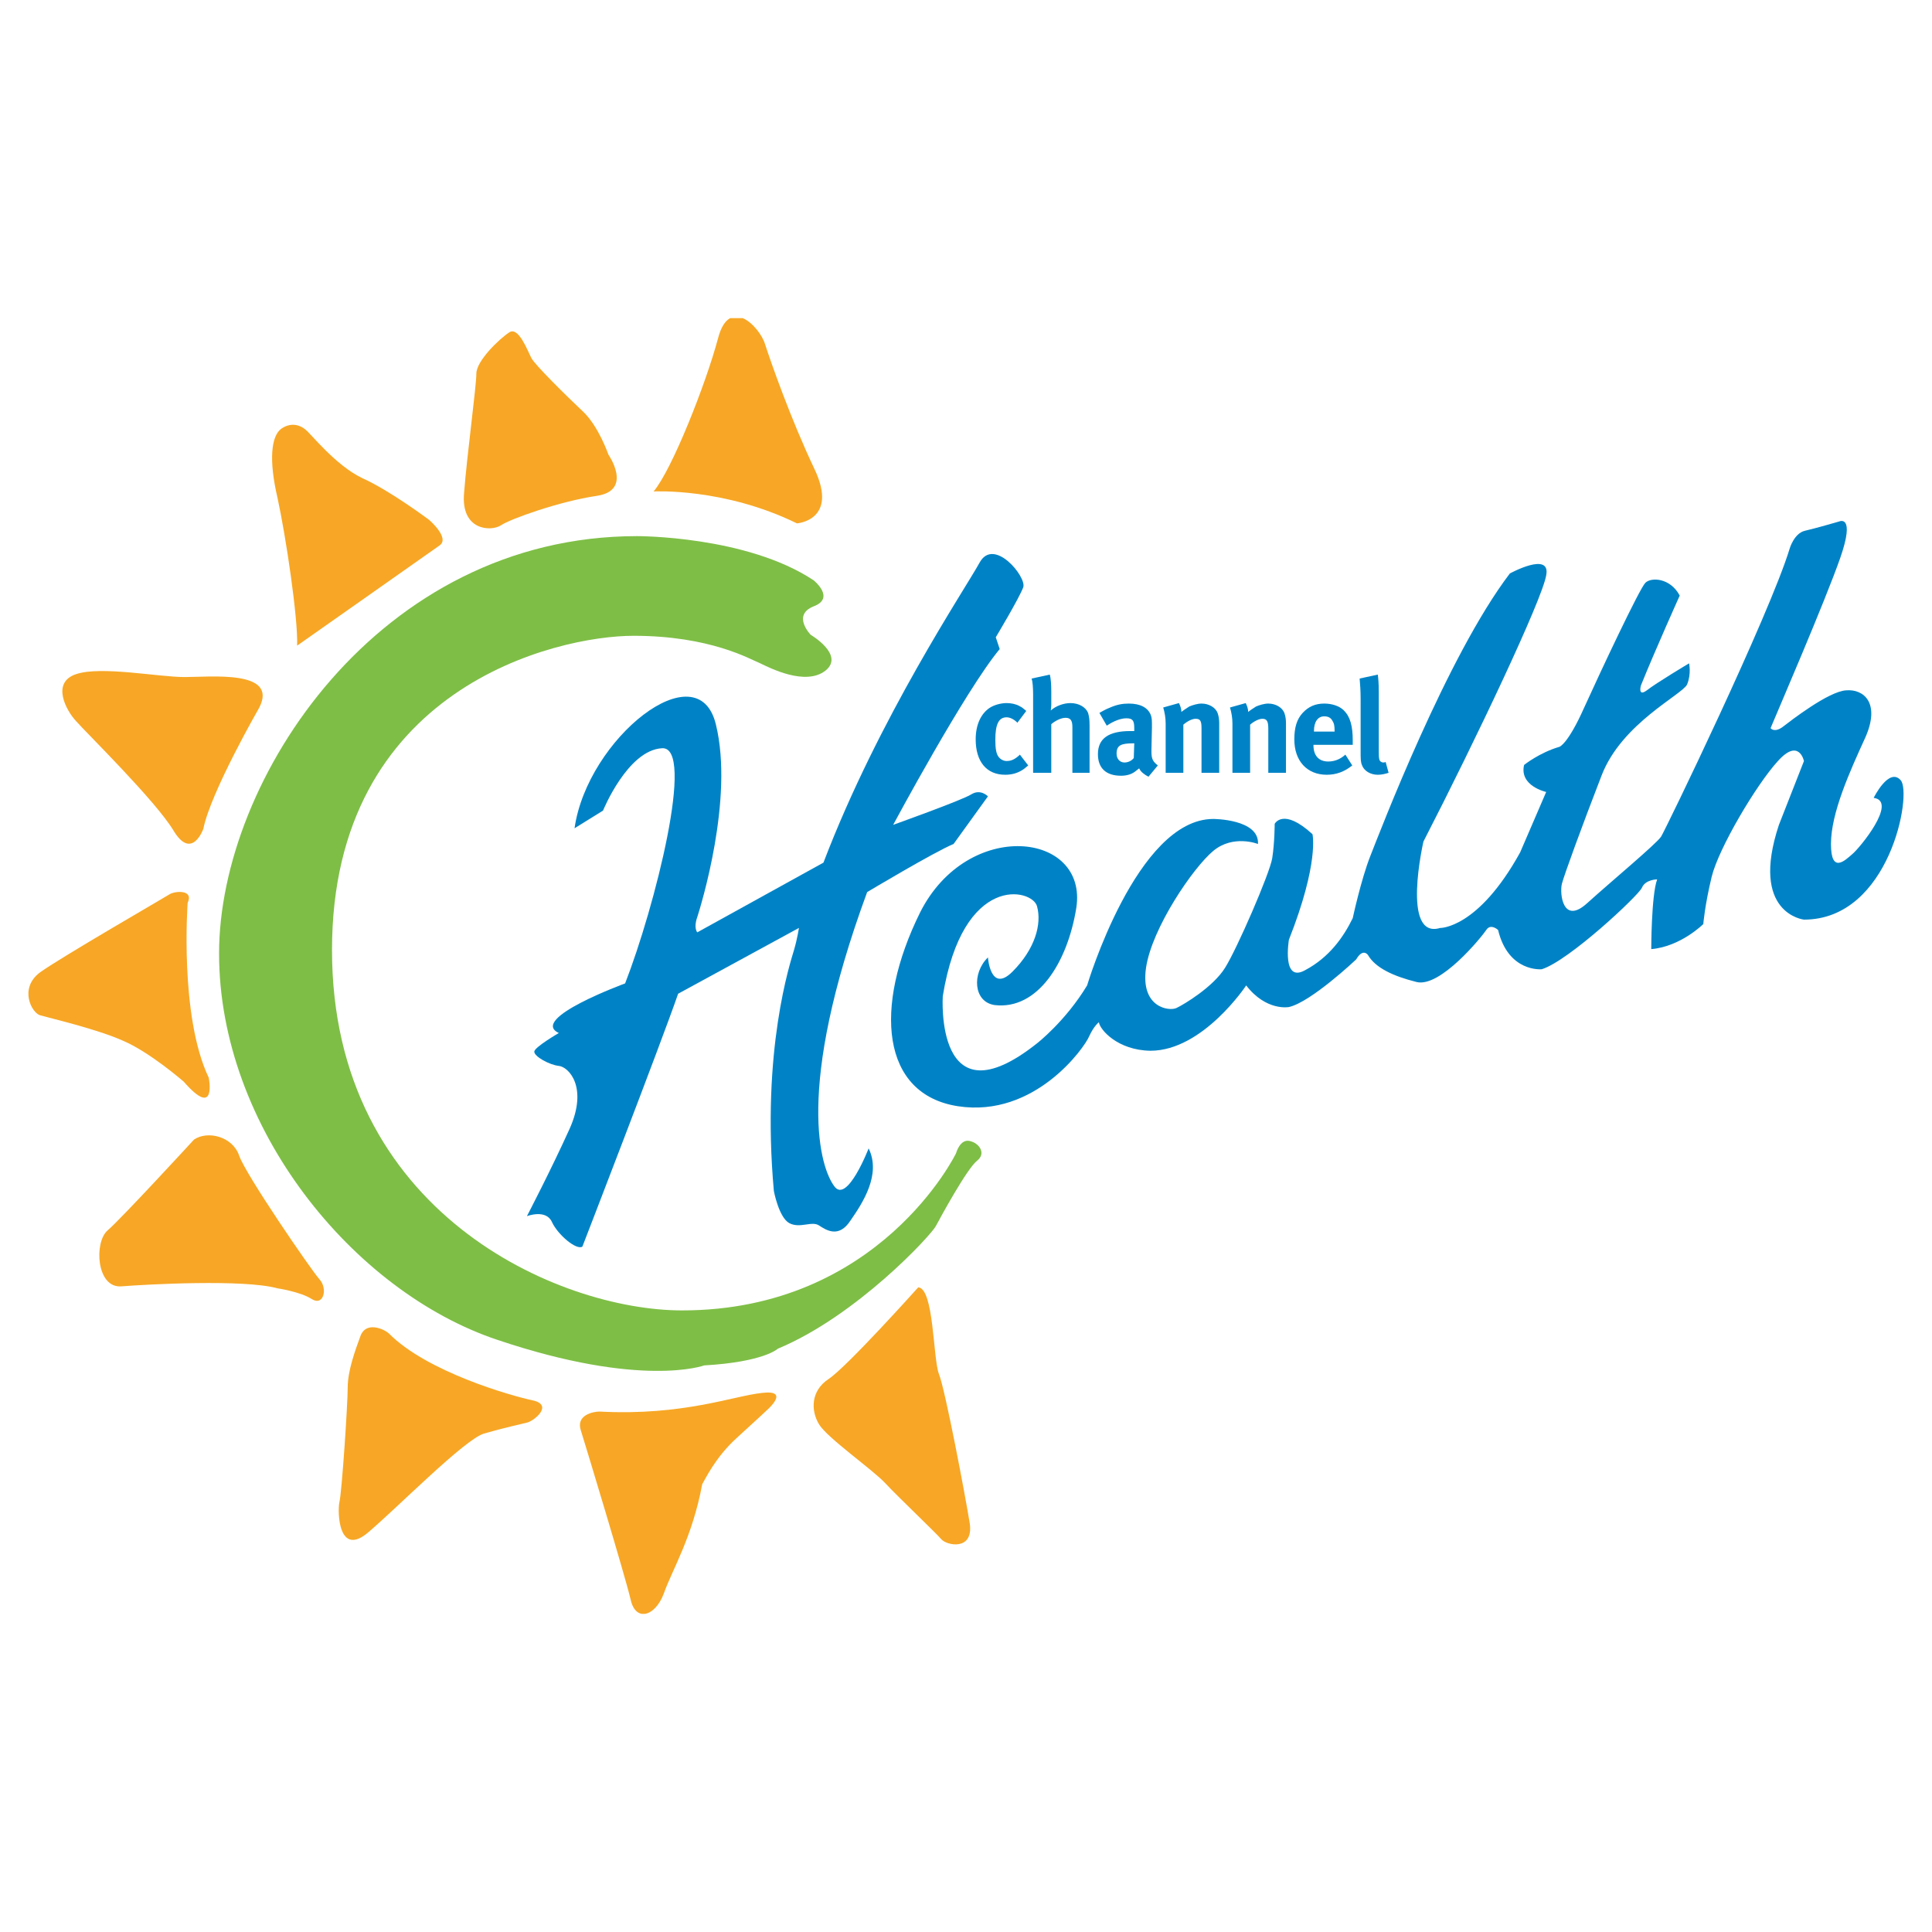 <?xml version="1.0" encoding="utf-8"?>
<!-- Generator: Adobe Illustrator 13.0.0, SVG Export Plug-In . SVG Version: 6.00 Build 14948)  -->
<!DOCTYPE svg PUBLIC "-//W3C//DTD SVG 1.0//EN" "http://www.w3.org/TR/2001/REC-SVG-20010904/DTD/svg10.dtd">
<svg version="1.0" id="Layer_1" xmlns="http://www.w3.org/2000/svg" xmlns:xlink="http://www.w3.org/1999/xlink" x="0px" y="0px"
	 width="192.756px" height="192.756px" viewBox="0 0 192.756 192.756" enable-background="new 0 0 192.756 192.756"
	 xml:space="preserve">
<g>
	<polygon fill-rule="evenodd" clip-rule="evenodd" fill="#FFFFFF" points="0,0 192.756,0 192.756,192.756 0,192.756 0,0 	"/>
	<path fill-rule="evenodd" clip-rule="evenodd" fill="#F7A725" d="M65.209,49.033c0,0,7.005-0.392,14.303,3.184
		c0,0,4.164-0.293,1.764-5.388c-2.4-5.046-4.409-10.826-4.948-12.491c-0.254-0.864-1.207-2.161-2.221-2.597H72.85
		c-0.489,0.261-0.925,0.889-1.223,2.058C70.451,38.208,67.071,46.829,65.209,49.033L65.209,49.033z"/>
	<path fill-rule="evenodd" clip-rule="evenodd" fill="#F7A725" d="M60.703,45.359c0,0,2.499,3.576-1.176,4.115
		c-3.674,0.539-8.621,2.302-9.552,2.939c-0.979,0.636-4.017,0.539-3.674-3.233c0.294-3.821,1.225-10.629,1.225-11.903
		s2.302-3.478,3.282-4.115c0.931-0.637,1.861,1.91,2.204,2.547c0.294,0.637,3.576,3.87,5.144,5.339
		C59.723,42.518,60.703,45.359,60.703,45.359L60.703,45.359z"/>
	<path fill-rule="evenodd" clip-rule="evenodd" fill="#F7A725" d="M28.078,42.763c-1.028,0.735-1.273,3.135-0.392,6.907
		c0.833,3.821,2.058,12.002,1.959,14.745c0,0,13.177-9.258,14.206-9.993c1.078-0.735-1.029-2.547-1.029-2.547
		s-3.918-2.939-6.662-4.164c-2.694-1.274-5.242-4.556-5.683-4.85C30.086,42.518,29.156,42.028,28.078,42.763L28.078,42.763z"/>
	<path fill-rule="evenodd" clip-rule="evenodd" fill="#F7A725" d="M25.874,70.587c0,0-4.85,8.425-5.584,12.1
		c0,0-1.126,3.184-2.939,0.245c-1.764-2.988-8.817-9.895-9.748-10.973c-0.979-1.029-2.547-3.87,0-4.703
		c2.498-0.833,8.181,0.294,10.826,0.294C21.024,67.55,27.784,66.815,25.874,70.587L25.874,70.587z"/>
	<path fill-rule="evenodd" clip-rule="evenodd" fill="#F7A725" d="M18.722,90.083c0,0-0.833,11.315,2.106,17.439
		c0,0,0.833,4.212-2.499,0.392c0,0-3.38-2.939-6.025-4.066c-2.596-1.175-7.445-2.302-8.278-2.547c-0.833-0.196-2.204-2.694,0-4.311
		c2.205-1.567,12.394-7.446,12.932-7.789C17.448,88.907,19.359,88.711,18.722,90.083L18.722,90.083z"/>
	<path fill-rule="evenodd" clip-rule="evenodd" fill="#F7A725" d="M19.359,113.694c0,0-7.25,7.887-8.621,9.062
		c-1.372,1.175-1.127,5.78,1.371,5.584c2.499-0.196,12.198-0.734,15.578,0.196c0,0,2.302,0.343,3.429,1.077
		c1.176,0.735,1.617-1.077,0.735-2.008c-0.833-0.932-7.348-10.435-7.985-12.296C23.229,113.4,20.73,112.764,19.359,113.694
		L19.359,113.694z"/>
	<path fill-rule="evenodd" clip-rule="evenodd" fill="#F7A725" d="M38.806,133.044c-0.539-0.49-2.302-1.226-2.841,0.244
		c-0.539,1.47-1.274,3.479-1.274,5.144c0,1.666-0.588,10.532-0.833,11.463c-0.196,0.931-0.098,5.584,2.939,2.939
		c3.086-2.646,9.503-9.161,11.462-9.798c2.008-0.588,3.674-0.931,4.409-1.126c0.735-0.245,2.547-1.764,0.441-2.205
		C51.003,139.265,42.578,136.864,38.806,133.044L38.806,133.044z"/>
	<path fill-rule="evenodd" clip-rule="evenodd" fill="#F7A725" d="M59.821,140.832c-0.637,0-2.4,0.343-1.861,1.91
		c0.49,1.567,4.409,14.5,4.948,16.803c0.194,0.931,0.625,1.393,1.128,1.469h0.308c0.695-0.099,1.457-0.849,1.894-2.057
		c0.833-2.352,2.841-5.585,3.821-10.875c0.294-0.49,1.323-2.694,3.429-4.604s3.086-2.842,3.086-2.842s2.302-2.008-0.539-1.665
		C73.194,139.265,68.148,141.273,59.821,140.832L59.821,140.832z"/>
	<path fill-rule="evenodd" clip-rule="evenodd" fill="#F7A725" d="M91.612,128.438c0,0-7.152,7.984-8.964,9.16
		c-1.763,1.176-1.763,3.136-0.931,4.507c0.833,1.372,5.339,4.507,6.613,5.879c1.273,1.371,5.045,4.947,5.584,5.584
		c0.539,0.637,3.233,1.176,2.841-1.567c-0.441-2.743-2.449-13.373-3.086-14.94C93.082,135.492,93.18,128.537,91.612,128.438
		L91.612,128.438z"/>
	<path fill-rule="evenodd" clip-rule="evenodd" fill="#7EBE46" d="M95.384,115.065c0,0,0.392-1.47,1.372-1.225
		c0.931,0.196,1.666,1.225,0.735,1.96c-0.98,0.734-3.674,5.683-4.115,6.515c-0.441,0.882-7.887,8.964-15.773,12.246
		c0,0-1.372,1.323-7.348,1.666c0,0-6.221,2.302-20.623-2.548c-14.402-4.8-27.775-21.21-27.775-38.551
		c0-17.341,15.921-41.638,41.687-41.638c0,0,10.924-0.049,17.635,4.408c0,0,2.204,1.764,0,2.596
		c-2.204,0.882-0.294,2.841-0.294,2.841s3.429,2.009,1.469,3.576c-2.008,1.567-5.584-0.294-6.515-0.735
		c-0.98-0.392-4.948-2.743-12.638-2.743c-7.691,0-30.077,5.192-30.077,31.351c0,26.208,22.631,35.956,34.926,35.956
		C87.792,130.741,95.384,115.065,95.384,115.065L95.384,115.065z"/>
	<path fill-rule="evenodd" clip-rule="evenodd" fill="#0083C6" d="M57.323,82.637l2.841-1.763c0,0,2.449-6.025,5.878-6.221
		c3.38-0.245-0.734,15.92-3.674,23.463c0,0-9.65,3.527-6.613,4.948c0,0-2.45,1.421-2.45,1.861c0,0.49,1.519,1.322,2.45,1.42
		c0.979,0.099,2.939,2.107,1.078,6.271c-1.861,4.115-4.262,8.72-4.262,8.72s1.91-0.734,2.498,0.588
		c0.588,1.273,2.449,2.841,3.037,2.449c0,0,7.789-20.133,9.552-25.228l12.051-6.564c0,0-0.147,1.029-0.49,2.204
		c-0.343,1.176-3.282,9.944-2.009,24.052c0,0,0.49,2.596,1.519,3.184c1.078,0.588,2.254-0.245,2.988,0.245
		c0.686,0.44,1.959,1.322,3.135-0.49c1.225-1.764,3.086-4.604,1.812-7.2c0,0-2.155,5.584-3.429,3.771
		c-1.323-1.764-4.017-9.503,3.282-29.342c0,0,6.711-4.017,8.622-4.801l3.429-4.751c0,0-0.734-0.784-1.666-0.196
		c-0.931,0.588-7.789,3.037-7.789,3.037s7.201-13.422,10.63-17.537l-0.393-1.176c0,0,2.352-3.919,2.744-4.997
		c0.343-1.029-2.939-5.045-4.36-2.449c-1.42,2.596-10.042,15.43-15.577,29.93l-12.589,6.956c0,0-0.392-0.441,0-1.519
		c0.343-1.078,3.674-11.806,1.862-19.203C69.667,64.855,58.596,73.673,57.323,82.637L57.323,82.637z"/>
	<path fill-rule="evenodd" clip-rule="evenodd" fill="#0083C6" d="M98.568,95.521c0,0,0.245,3.625,2.449,1.42
		c2.253-2.253,2.939-4.751,2.449-6.515c-0.44-1.763-7.396-3.38-9.405,8.965c0,0-0.833,12.834,9.405,4.702
		c0,0,2.841-2.204,4.997-5.78c0,0,4.947-16.606,12.589-16.606c0,0,4.604,0,4.458,2.498c0,0-2.45-0.979-4.458,0.686
		c-2.009,1.666-6.123,7.691-6.711,11.659c-0.588,4.017,2.352,4.36,3.037,4.017c0.734-0.344,3.674-2.106,4.85-4.017
		c1.176-1.861,4.457-9.405,4.702-10.924c0.245-1.567,0.245-3.429,0.245-3.429s0.833-1.665,3.772,1.029c0,0,0.686,2.841-2.352,10.532
		c0,0-0.735,4.359,1.616,3.037c2.4-1.273,3.821-3.282,4.752-5.192c0,0,0.832-3.87,1.763-6.221
		c0.932-2.352,7.643-19.938,13.912-28.167c0,0,4.115-2.253,3.625,0.196c-0.44,2.499-6.956,16.263-12.246,26.55
		c0,0-2.254,9.797,1.665,8.622c0,0,3.772,0.098,7.985-7.544l2.596-6.025c0,0-2.694-0.587-2.204-2.694c0,0,1.519-1.225,3.527-1.812
		c0,0,0.832-0.245,2.449-3.87c1.665-3.674,5.535-11.903,6.123-12.491s2.498-0.49,3.429,1.274c0,0-2.449,5.437-3.87,8.964
		c0,0-0.343,1.175,0.588,0.49c0.931-0.735,4.213-2.694,4.213-2.694s0.245,1.029-0.195,2.106c-0.49,1.029-6.516,3.87-8.523,9.062
		c-2.009,5.193-3.724,9.895-3.969,10.826c-0.244,0.979,0.099,4.164,2.548,1.91c2.498-2.253,6.857-5.878,7.348-6.613
		c0.44-0.686,10.826-22.142,12.834-28.754c0,0,0.441-1.519,1.519-1.764c1.078-0.245,3.43-0.931,3.43-0.931s1.616-0.735,0.098,3.625
		c-1.519,4.359-6.368,15.577-6.956,16.998c0,0,0.343,0.49,1.176-0.098c0.832-0.637,4.604-3.576,6.368-3.674
		c1.763-0.147,3.429,1.273,1.91,4.703c-1.567,3.429-3.429,7.543-3.429,10.629c0,3.037,1.42,1.617,2.106,1.029
		c0.734-0.587,4.604-5.29,2.155-5.633c0,0,1.519-3.086,2.694-1.763c1.175,1.273-1.078,13.912-9.65,13.912
		c0,0-5.438-0.588-2.498-9.454l2.498-6.368c0,0-0.49-2.351-2.597,0c-2.155,2.351-5.927,8.72-6.612,11.561
		c-0.687,2.841-0.833,4.703-0.833,4.703s-2.254,2.253-5.192,2.499c0,0,0-5.34,0.588-6.956c0,0-1.176,0-1.519,0.833
		c-0.344,0.784-7.3,7.299-9.993,8.132c0,0-3.331,0.343-4.359-3.919c0,0-0.735-0.686-1.177,0c-0.489,0.735-4.604,5.78-6.955,5.192
		c-2.352-0.588-4.115-1.42-4.85-2.694c0,0-0.49-0.734-1.176,0.441c0,0-4.507,4.262-6.711,4.751c0,0-2.253,0.441-4.262-2.155
		c0,0-4.311,6.516-9.553,6.516c-3.282-0.05-5.045-2.106-5.144-2.842c0,0-0.489,0.343-0.979,1.421
		c-0.44,1.078-5.389,8.132-13.079,6.956c-7.642-1.176-8.474-9.847-3.771-19.35c4.751-9.405,16.753-8.033,15.577-0.44
		c-0.882,5.486-3.87,10.188-8.132,9.699C97.099,99.979,96.952,97.088,98.568,95.521L98.568,95.521z"/>
	<path fill-rule="evenodd" clip-rule="evenodd" fill="#0083C6" d="M101.508,72.105c-0.344-0.343-0.735-0.539-1.078-0.539
		c-0.783,0-1.126,0.686-1.126,2.254c0,0.881,0.098,1.42,0.343,1.714c0.195,0.245,0.489,0.392,0.783,0.392
		c0.441,0,0.784-0.147,1.225-0.539l0.098-0.098l0.833,1.078c-0.294,0.245-0.392,0.343-0.637,0.49
		c-0.49,0.294-1.028,0.441-1.665,0.441c-1.861,0-2.939-1.323-2.939-3.527c0-1.567,0.588-2.596,1.372-3.135
		c0.44-0.294,1.126-0.49,1.714-0.49c0.441,0,0.931,0.098,1.273,0.294c0.294,0.147,0.393,0.245,0.687,0.49L101.508,72.105
		L101.508,72.105z"/>
	<path fill-rule="evenodd" clip-rule="evenodd" fill="#0083C6" d="M104.74,67.305c0.099,0.343,0.147,0.98,0.147,1.666v1.323
		c0,0.245-0.049,0.49-0.049,0.588c0.489-0.441,1.273-0.735,1.959-0.735c0.833,0,1.519,0.392,1.764,0.98
		c0.098,0.392,0.146,0.588,0.146,1.273v4.703h-1.714v-4.556c0-0.686-0.196-0.931-0.687-0.931c-0.44,0-1.028,0.294-1.42,0.637v4.85
		h-1.812v-7.838c0-0.637-0.049-1.273-0.147-1.567L104.74,67.305L104.74,67.305z"/>
	<path fill-rule="evenodd" clip-rule="evenodd" fill="#0083C6" d="M113.166,74.163l-0.049,1.47
		c-0.245,0.294-0.588,0.441-0.931,0.441c-0.441,0-0.784-0.343-0.784-0.882c0-0.833,0.441-1.029,1.666-1.029H113.166L113.166,74.163z
		 M109.688,71.126l0.734,1.273c0.735-0.49,1.421-0.735,1.96-0.735c0.636,0,0.783,0.245,0.783,0.979v0.294c-0.147,0-0.245,0-0.392,0
		c-2.155,0-3.233,0.735-3.233,2.303c0,1.372,0.784,2.155,2.303,2.155c0.588,0,1.028-0.147,1.371-0.392
		c0.147-0.098,0.294-0.245,0.441-0.343c0.146,0.343,0.539,0.637,0.931,0.833l0.931-1.126c-0.49-0.392-0.637-0.637-0.637-1.372
		c0-0.049,0-0.098,0-0.147l0.049-2.253c0-0.735,0-0.931-0.099-1.225c-0.294-0.784-1.077-1.175-2.204-1.175
		c-0.637,0-1.176,0.098-1.861,0.392C110.276,70.783,110.031,70.93,109.688,71.126L109.688,71.126z"/>
	<path fill-rule="evenodd" clip-rule="evenodd" fill="#0083C6" d="M117.624,70.146c0.146,0.294,0.245,0.588,0.245,0.882
		c0.244-0.196,0.489-0.343,0.783-0.539c0.343-0.147,0.833-0.294,1.225-0.294c0.735,0,1.421,0.392,1.616,0.979
		c0.099,0.294,0.147,0.588,0.147,0.979v4.948h-1.764v-4.409c0-0.735-0.098-0.979-0.588-0.979c-0.343,0-0.833,0.245-1.225,0.587
		v4.801h-1.764v-4.898c0-0.588-0.098-1.127-0.244-1.617L117.624,70.146L117.624,70.146z"/>
	<path fill-rule="evenodd" clip-rule="evenodd" fill="#0083C6" d="M124.286,70.146c0.146,0.294,0.245,0.588,0.245,0.882
		c0.244-0.196,0.489-0.343,0.783-0.539c0.343-0.147,0.833-0.294,1.225-0.294c0.734,0,1.421,0.392,1.616,0.979
		c0.099,0.294,0.147,0.588,0.147,0.979v4.948h-1.764v-4.409c0-0.735-0.147-0.979-0.588-0.979c-0.343,0-0.833,0.245-1.225,0.587
		v4.801h-1.764v-4.898c0-0.588-0.098-1.127-0.244-1.617L124.286,70.146L124.286,70.146z"/>
	<path fill-rule="evenodd" clip-rule="evenodd" fill="#0083C6" d="M131.095,72.987v-0.049c0-0.93,0.392-1.469,1.028-1.469
		c0.393,0,0.638,0.147,0.784,0.392c0.196,0.294,0.245,0.539,0.245,1.029v0.098H131.095L131.095,72.987z M134.229,75.29
		c-0.538,0.49-1.126,0.686-1.714,0.686c-0.931,0-1.47-0.587-1.47-1.616V74.31h3.919c0-0.147,0-0.294,0-0.441
		c0-1.42-0.245-2.351-0.882-2.988c-0.441-0.441-1.176-0.686-1.96-0.686c-0.881,0-1.567,0.294-2.155,0.931s-0.832,1.469-0.832,2.645
		c0,2.155,1.273,3.527,3.232,3.527c0.931,0,1.764-0.294,2.548-0.931L134.229,75.29L134.229,75.29z"/>
	<path fill-rule="evenodd" clip-rule="evenodd" fill="#0083C6" d="M137.561,69.068v5.291c0,1.176,0,1.322,0.099,1.519
		c0.049,0.098,0.195,0.196,0.343,0.196c0.098,0,0.146,0,0.244-0.049l0.294,1.078c-0.294,0.098-0.686,0.196-1.077,0.196
		c-0.735,0-1.371-0.392-1.567-0.931c-0.147-0.343-0.147-0.588-0.147-1.519v-5.095c0-0.881-0.049-1.42-0.098-2.057l1.812-0.392
		C137.512,67.697,137.561,68.138,137.561,69.068L137.561,69.068z"/>
</g>
</svg>
